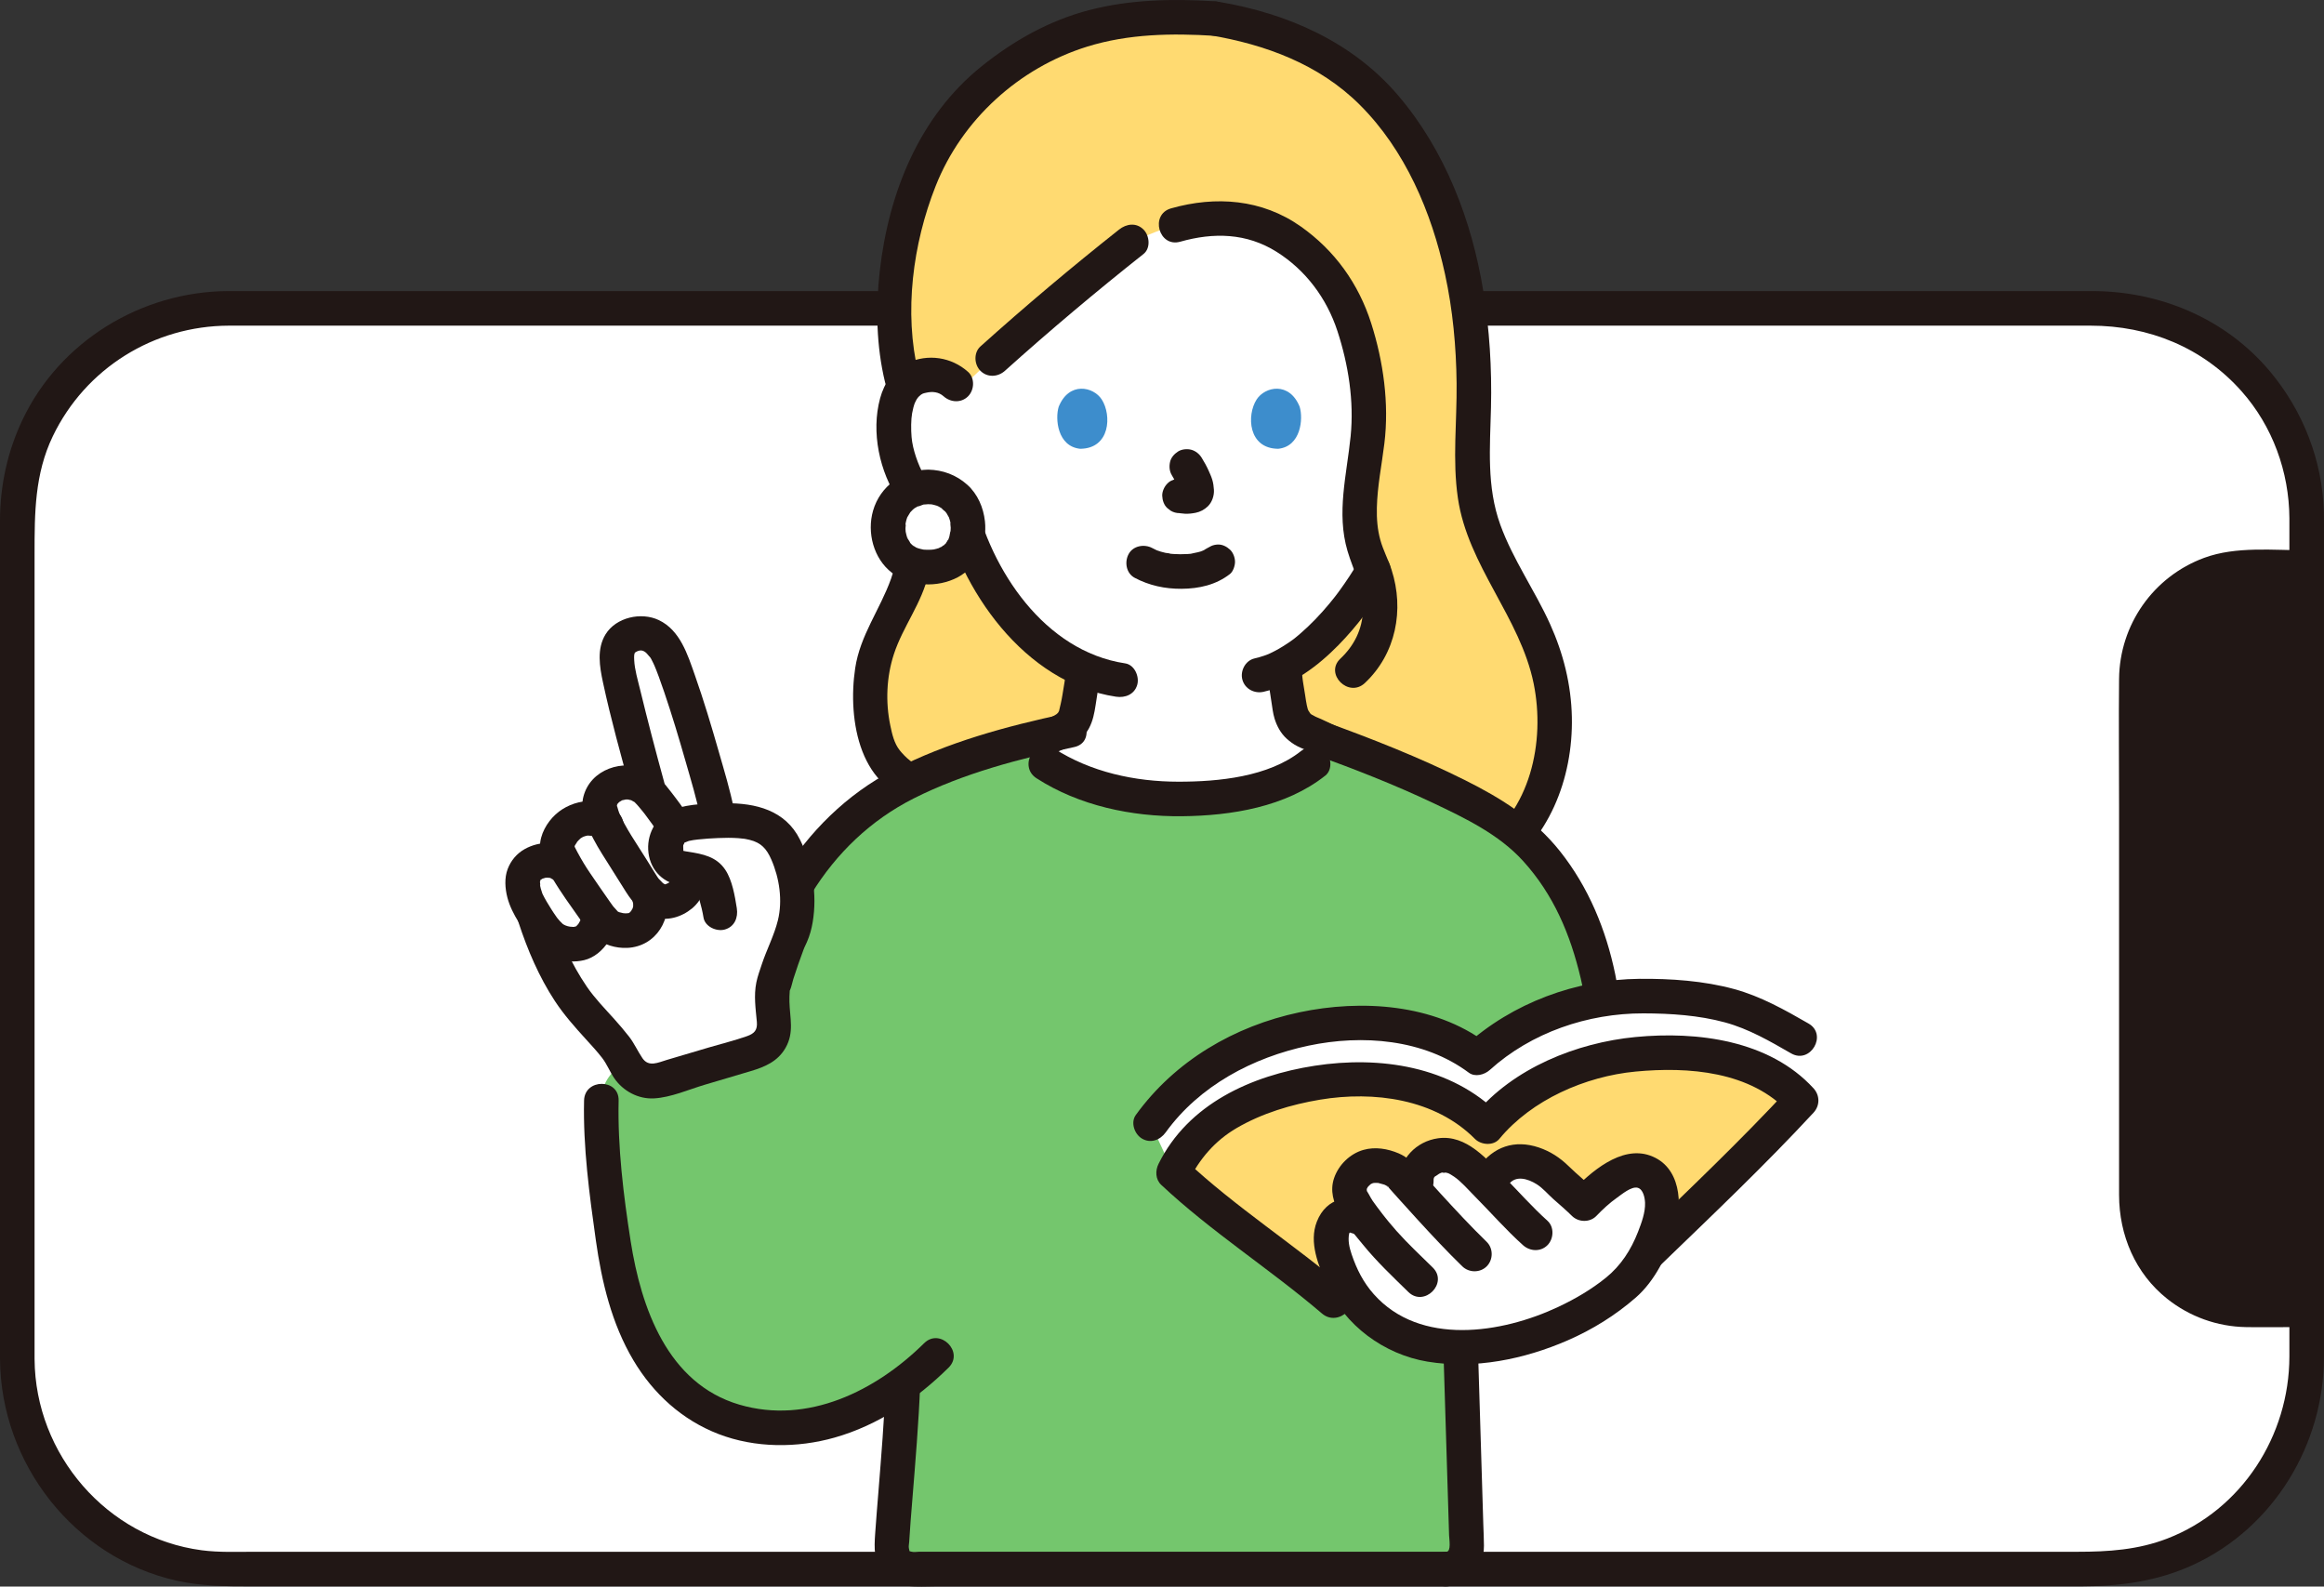 <?xml version="1.0" encoding="UTF-8"?><svg id="b" xmlns="http://www.w3.org/2000/svg" width="269.006" height="183.626" viewBox="0 0 269.006 183.626"><rect x="0" y="0" width="269.006" height="183.626" fill="#333333" stroke="none"/><defs><style>.d{fill:#3d8dcc;}.e{fill:#fff;}.f{fill:#74c66d;}.g{fill:none;}.h{fill:#211715;}.i{fill:#ffda71;}</style></defs><g id="c"><rect class="e" x="2.001" y="35.573" width="265" height="145.909" rx="24.276" ry="24.276"/><path class="h" d="M267.001,65.691v85.907h-6.862c-7.1,0-12.854-5.755-12.854-12.854v-60.199c0-7.1,5.755-12.854,12.854-12.854h6.862Z"/><path class="h" d="M4.001,157.32v-7.919c0-6.522,0-13.045,0-19.567s0-16.621,0-24.931,0-16.008,0-24.012c0-5.603,0-11.205,0-16.808,0-4.689.008-9.227,2.115-13.603,3.782-7.855,11.693-12.773,20.388-12.79,1.858-.004,3.716,0,5.574,0h29.482c7.092,0,14.184,0,21.277,0h120.919c6.053,0,12.105,0,18.158,0h20.082c6.724,0,12.975,2.523,17.48,7.606,3.576,4.035,5.492,9.305,5.524,14.676.004.75,0,1.499,0,2.249,0,4.909,0,9.818,0,14.727,0,7.708,0,15.417,0,23.125s0,16.827,0,25.24c0,7.024,0,14.048,0,21.072,0,3.54.005,7.079,0,10.619-.014,9.154-5.489,17.726-14.138,21.067-3.392,1.31-6.829,1.529-10.386,1.529H29.48c-2.029,0-4.118.091-6.13-.174-10.99-1.451-19.27-11.095-19.348-22.104-.018-2.573-4.018-2.579-4,0,.086,12.071,8.58,22.971,20.444,25.623,2.881.644,5.732.655,8.646.655h211.765c4.528,0,8.905-.581,13.076-2.52,9.248-4.299,15.049-13.871,15.069-23.986.007-3.46,0-6.92,0-10.38,0-7.094,0-14.188,0-21.281s0-16.988,0-25.482,0-15.594,0-23.39c0-4.86,0-9.719,0-14.579,0-.904.016-1.81-.01-2.714-.171-5.995-2.411-11.718-6.257-16.303-5.092-6.069-12.69-9.273-20.539-9.273h-6.566c-4.366,0-8.732,0-13.097,0-6.061,0-12.122,0-18.184,0h-22.004c-8.211,0-16.423,0-24.634,0-8.569,0-17.138,0-25.707,0s-17.134,0-25.701,0c-8.043,0-16.086,0-24.129,0H31.561c-1.725,0-3.449-.007-5.174,0-10.014.043-19.484,5.806-23.795,14.921C.859,52.273.007,56.205,0,60.254-.001,61.441,0,62.629,0,63.816v16.866c0,8.074,0,16.147,0,24.221S0,121.675,0,130.062v27.259c0,2.574,4,2.578,4,0Z"/><path class="h" d="M267.001,149.599c-3.471,0-7.494.535-10.798-.727-4.264-1.629-6.899-5.815-6.918-10.306-.022-5.093,0-10.187,0-15.281v-43.917c0-3.38.986-6.475,3.529-8.834,3.535-3.279,8.074-2.842,12.516-2.842h1.672c2.574,0,2.578-4,0-4-3.862,0-8.176-.49-11.862.87-5.887,2.172-9.79,7.734-9.855,14.006-.051,4.961,0,9.926,0,14.888v27.229c0,5.876-.009,11.752,0,17.628.008,4.652,1.881,9.074,5.565,12.005,2.604,2.072,5.784,3.219,9.116,3.279,1.751.031,3.506.002,5.257.002h1.779c2.574,0,2.578-4,0-4h0Z"/><path class="i" d="M106.668,90.735c3.717-1.625,7.614-3.208,11.078-4.527,1.728,1.141,3.242,2.14,3.242,2.14,4.592,3.028,10.536,4.124,15.402,4.124,5.729,0,12.1-1.251,15.605-4.124,0,0,1.418-.91,3.163-2.03,7.269,2.721,16.204,6.528,20.59,10.045,4.717-5.792,5.351-14.819,2.443-21.972-2.201-5.416-6.039-10.19-7.266-15.906-.779-3.627-.447-7.385-.347-11.093.278-10.246-1.343-20.785-6.469-29.66-5.127-8.875-12.251-13.726-23.527-15.588-11.173-.724-18.828,1.035-26.916,8.088-9.624,8.394-11.465,24.706-9.292,33.473,0,0,1.243,5.017,2.487,10.035-.52,1.821-1.041,3.642-1.041,3.642-.513,1.795.004,4.71-.023,6.404-.054,3.355-1.798,6.136-3.49,9.521-2.28,4.56-1.769,10.309-.5,13.501.599,1.506,2.898,3.662,4.862,3.927Z"/><path class="e" d="M116.246,40.31c-1.987,1.757-3.783,3.404-5.115,4.728-.838-1.241-2.244-1.693-3.411-1.652-2.094.074-2.985,1.206-3.369,1.872-1.145,1.985-1.096,5.643-.328,7.906.544,1.603,1.436,4.055,3.584,5.813.953.779,2.388,1.273,3.717.932.973,3.306,2.736,7.297,5.831,11.002,2.543,3.044,5.222,5.262,8.235,6.572-.088,1.026-.231,2.002-.413,3.06-.33,1.827-.22,3.457-2.763,4.376-.073.027-1.674.772-3.486,1.611,1.233.992,2.261,1.818,2.261,1.818,4.592,3.028,10.536,4.124,15.402,4.124,5.729,0,12.1-1.251,15.605-4.124,0,0,1.164-1.053,2.439-2.208-1.387-.656-2.534-1.198-2.599-1.222-2.543-.919-2.444-2.549-2.763-4.376-.205-1.167-.356-2.328-.447-3.5,4.507-2.392,8.315-7.543,10.361-11.03-.14-.385-.298-.772-.475-1.158-2.915-6.344.777-12.668-.194-19.514-.869-6.118-2.029-11.797-7.365-16.319-5.538-4.693-11.586-5.118-20.321-.786-3.036,2.415-9.329,7.603-14.385,12.074Z"/><path class="h" d="M114.048,90.832c.822-.288,1.619-.701,2.41-1.063,1.196-.548,2.389-1.101,3.582-1.654.937-.434,1.873-.871,2.812-1.303.097-.045.196-.086.292-.133.089-.044.262-.112-.168.07-.507.214-.087.043.043-.009.246-.098.494-.198.733-.314.938-.453,1.794-1.2,2.292-2.125.459-.851.627-1.745.773-2.686.213-1.374.448-2.742.573-4.128.094-1.045-.987-2.045-2-2-1.164.052-1.899.881-2,2-.026.29-.057.579-.089.869-.003.031-.047.389-.011.115-.019.145-.041.289-.062.433-.076.506-.167,1.009-.247,1.514-.106.667-.257,1.297-.414,1.95-.058.242.202-.338.052-.14-.048.063-.083.146-.122.216-.218.39.204-.161-.041.054-.057.051-.147.129-.198.191.215-.261.198-.128.055-.043-.092.054-.179.115-.273.168-.039.022-.449.229-.239.132.194-.09-.104.038-.118.044-.151.061-.334.139-.484.204-.02.009-.04.018-.061.027-.094.041-.186.085-.279.128-1.996.917-3.984,1.85-5.98,2.766-.518.238-1.035.475-1.555.709-.165.074-.33.147-.495.22-.429.191.511-.192.156-.068-.985.345-1.745,1.384-1.397,2.46.315.974,1.403,1.767,2.46,1.397h0Z"/><path class="h" d="M146.648,77.339c.117,1.295.305,2.58.517,3.862.109.658.169,1.331.367,1.971.268.867.723,1.711,1.405,2.324.375.337.794.647,1.245.874.307.155.627.289.948.411.604.23-.471-.226-.238-.107,1.775.903,3.612,1.704,5.413,2.556.872.412,1.738.838,2.627,1.211.968.406,2.241-.436,2.46-1.397.266-1.17-.36-2.026-1.397-2.46.986.413.125.04-.106-.069-.386-.181-.771-.363-1.156-.545-1.043-.493-2.085-.987-3.128-1.48-.806-.382-1.612-.765-2.42-1.142-.087-.041-.175-.082-.263-.122-.022-.01-.045-.02-.067-.03-.141-.062-.34-.146-.483-.204-.077-.031-.354-.175-.023-.004-.165-.085-.327-.168-.487-.261-.061-.035-.337-.201-.09-.046.212.133.04.035-.007-.013-.057-.058-.121-.124-.182-.178-.247-.218.078.06.08.124-.003-.083-.217-.37-.268-.449-.106-.163.087.205.087.215.003-.073-.089-.255-.11-.327-.044-.15-.08-.301-.112-.454-.075-.359-.124-.722-.179-1.085-.079-.525-.174-1.047-.253-1.571.001.007-.049-.343-.024-.161.024.176-.041-.327-.046-.374-.042-.356-.078-.713-.11-1.07-.094-1.039-.853-2.051-2-2-1.003.045-2.101.884-2,2h0Z"/><path class="h" d="M146.267,80.065c3.369-.78,6.285-2.98,8.666-5.407,2.233-2.277,4.163-4.896,5.777-7.643.547-.931.213-2.192-.718-2.736-.938-.549-2.187-.216-2.736.718-.676,1.151-1.408,2.268-2.194,3.346-.109.149-.218.297-.329.445-.044.058-.351.457-.143.191-.235.301-.475.599-.72.893-.52.625-1.062,1.233-1.628,1.817-.546.564-1.114,1.107-1.708,1.62-.694.599-.825.703-1.584,1.208-.62.413-1.267.787-1.942,1.102-.082.039-.165.077-.249.114.172-.071.192-.08.06-.027-.167.066-.335.129-.505.187-.365.125-.734.228-1.11.315-1.053.244-1.675,1.45-1.397,2.46.297,1.079,1.404,1.641,2.46,1.397h0Z"/><path class="h" d="M108.88,58.455c2.244,9.843,9.666,20.576,20.302,22.181,1.067.161,2.15-.268,2.46-1.397.26-.945-.322-2.298-1.397-2.46-9.344-1.409-15.543-10.766-17.508-19.387-.572-2.509-4.43-1.447-3.857,1.063h0Z"/><path class="h" d="M131.348,66.879c1.69.892,3.506,1.28,5.418,1.267,2.03-.013,3.988-.452,5.602-1.71.375-.292.586-.964.586-1.414,0-.491-.218-1.076-.586-1.414-.381-.35-.882-.61-1.414-.586-.566.025-.972.241-1.414.586.697-.543.028-.046-.189.068-.169.089-.601.226.048-.002-.145.051-.286.11-.433.157-.398.128-.811.169-1.211.276.196-.053.38-.045.066-.014-.119.012-.238.022-.357.029-.287.018-.574.026-.861.024-.257-.002-.514-.01-.771-.028-.118-.008-.236-.017-.353-.029-.067-.007-.134-.014-.201-.022-.159-.019-.088-.01.212.028-.144-.078-.416-.072-.58-.108-.185-.041-.37-.089-.552-.143-.158-.047-.313-.104-.469-.158-.431-.148.444.21.053.026-.194-.091-.385-.187-.575-.287-.925-.488-2.217-.265-2.736.718-.488.924-.27,2.215.718,2.736h0Z"/><path class="h" d="M112.055,43.041c-1.932-1.724-4.642-2.123-7.001-1.039-1.674.769-2.707,2.358-3.179,4.091-1.067,3.921-.076,8.512,2.173,11.858,1.554,2.313,4.018,4.403,6.994,4.017,1.071-.139,2-.82,2-2,0-.973-.921-2.14-2-2-1.972.256-3.242-1.379-4.102-2.966-.673-1.241-1.3-2.963-1.424-4.413-.077-.903-.069-2.046.063-2.761.081-.437.186-.886.354-1.298-.114.281.132-.242.145-.264.058-.101.127-.195.187-.294-.251.419-.062.086.043-.029.05-.055.429-.355.095-.117.43-.306.388-.278.821-.376.705-.16,1.419-.101,2.003.419.806.719,2.034.794,2.828,0,.732-.732.809-2.106,0-2.828h0Z"/><path class="g" d="M162.343,44.455c.835-.802,1.959-1.103,2.922-1.069,2.094.074,2.985,1.206,3.369,1.872,1.145,1.985,1.096,5.643.328,7.906-.544,1.603-1.436,4.055-3.584,5.813-.885.725-2.189,1.202-3.435.991"/><path class="d" d="M122.545,47.078c-.428,1.391-.149,4.591,2.486,4.864,3.483-.021,3.669-3.89,2.496-5.709-.96-1.489-3.783-2.109-4.982.845Z"/><path class="d" d="M150.439,47.078c.428,1.391.149,4.591-2.486,4.864-3.483-.021-3.669-3.89-2.496-5.709.96-1.489,3.783-2.109,4.983.846Z"/><path class="h" d="M136.61,27.976c3.863-1.095,7.676-1.015,11.148,1.164,3.383,2.124,5.81,5.388,7.047,9.165,1.27,3.877,1.941,8.121,1.532,12.187-.446,4.427-1.663,8.869-.362,13.275.692,2.344,1.863,4.31,1.792,6.836-.062,2.208-1.017,4.126-2.613,5.624-1.881,1.765.951,4.589,2.828,2.828,3.6-3.377,4.591-8.483,3.09-13.118-.378-1.168-.968-2.251-1.296-3.437-.339-1.227-.432-2.463-.403-3.732.056-2.498.567-4.961.869-7.435.565-4.624-.11-9.487-1.525-13.921-1.461-4.579-4.217-8.426-8.153-11.201-4.489-3.165-9.83-3.563-15.017-2.093-2.473.701-1.422,4.561,1.063,3.857h0Z"/><path class="h" d="M116.317,42.921c5.2-4.671,10.565-9.186,16.047-13.525.848-.671.702-2.127,0-2.828-.837-.837-1.979-.673-2.828,0-5.481,4.339-10.846,8.853-16.047,13.525-.804.722-.735,2.093,0,2.828.799.799,2.022.724,2.828,0h0Z"/><path class="h" d="M103.891,56.851c-.415,1.683-.297,3.396-.177,5.106.124,1.777.026,3.348-.581,5.043-1.273,3.555-3.569,6.514-4.144,10.333-.904,6.015.507,14.503,7.856,15.437,1.073.136,2-1.017,2-2,0-1.194-.923-1.863-2-2-1.002-.127-2.097-1.179-2.693-1.922-.657-.82-.888-1.884-1.099-2.893-.567-2.713-.442-5.628.422-8.263,1.051-3.204,3.25-5.91,3.993-9.255.317-1.429.357-2.842.259-4.294-.094-1.38-.314-2.869.021-4.228.616-2.499-3.24-3.565-3.857-1.063h0Z"/><path class="e" d="M107.426,56.356c-2.733,0-4.622,2.117-4.622,4.594,0,2.867,1.788,4.68,4.622,4.68,2.9,0,4.622-1.813,4.622-4.68,0-2.494-1.899-4.594-4.623-4.594Z"/><path class="h" d="M107.426,54.356c-2.935.038-5.546,1.894-6.367,4.747-.73,2.537.055,5.543,2.169,7.177,2.125,1.641,5.299,1.773,7.647.526,2.289-1.215,3.412-3.964,3.134-6.47-.177-1.596-.833-3.143-2.048-4.234-1.262-1.133-2.842-1.723-4.536-1.745-1.046-.013-2.048.93-2,2,.049,1.095.879,1.986,2,2,.134.002.268.012.402.016.46.011-.459-.099-.016-.004.206.044.408.09.609.155l.117.04c.2.077.154.055-.138-.064.023.031.171.081.217.105.106.055.21.114.311.178.067.042.133.086.197.131.17.124.128.091-.124-.098.05.13.325.295.424.402.048.052.246.348.07.065-.185-.296.02.034.051.08.119.177.198.386.318.559.149.214-.165-.481-.04-.098.05.151.103.299.143.453.02.077.038.155.055.234l.023.118c.035.216.028.159-.021-.171-.052.157.027.448.024.623-.002.127-.008.254-.018.38l-.011.124c-.024.22-.016.163.026-.17-.089.194-.091.472-.152.68-.032.107-.071.212-.106.318-.06.181-.148.118.076-.176-.123.162-.195.384-.309.556-.037.056-.089.113-.12.171.237-.445.186-.235.049-.086-.058.063-.119.124-.182.183-.158.149-.417.221.047-.014-.153.078-.291.198-.443.282-.09.049-.205.085-.289.144.395-.274.276-.111.067-.041-.181.061-.366.11-.553.15-.154.032-.526.035.058.006-.124.006-.249.026-.373.033-.256.015-.513.015-.768,0-.082-.005-.164-.014-.246-.02-.438-.03.477.103.058.003-.186-.045-.373-.081-.556-.138-.1-.031-.211-.092-.314-.11.309.134.368.158.179.071-.048-.023-.096-.047-.143-.073-.169-.09-.322-.224-.491-.307.408.2.264.225.122.084-.061-.061-.128-.116-.188-.178-.073-.074-.14-.153-.21-.23-.209-.229.113.132.121.157-.065-.207-.272-.444-.375-.643-.091-.177.037-.155.073.176-.011-.099-.08-.221-.109-.318-.057-.186-.093-.374-.136-.563-.098-.422.033.494.004.053-.008-.125-.021-.25-.026-.375-.008-.214.08-.553.02-.748.09.293-.078.393-.009.113.033-.136.058-.272.097-.407.033-.114.074-.225.111-.338.128-.391-.217.402-.015.046.125-.22.269-.431.392-.65.128-.227-.337.371-.059.085.109-.112.211-.229.325-.335.035-.033.165-.123.176-.155-.252.189-.294.222-.124.097.065-.046.13-.089.197-.132.084-.053.171-.103.258-.15.053-.029.106-.057.16-.083.193-.089.145-.071-.144.055.16.031.534-.175.716-.215l.125-.025c.218-.036.169-.031-.146.015.015.024.482-.027.535-.028,1.046-.014,2.049-.91,2-2-.048-1.072-.879-2.014-2-2Z"/><path class="h" d="M140.582.145c-4.842-.301-9.774-.207-14.495,1.021-4.622,1.203-8.768,3.537-12.473,6.513-7.244,5.818-10.756,14.672-11.783,23.716-.483,4.255-.396,8.667.614,12.843.605,2.501,4.463,1.442,3.857-1.063-1.699-7.024-.637-14.976,1.997-21.634,3.041-7.689,9.653-13.696,17.554-16.148,4.772-1.481,9.781-1.556,14.729-1.248,2.571.16,2.561-3.841,0-4h0Z"/><path class="h" d="M140.05,4.073c6.447,1.089,12.637,3.366,17.343,8.055,5.265,5.245,8.313,12.437,9.871,19.605.902,4.148,1.293,8.382,1.34,12.623.048,4.436-.496,8.883.15,13.296,1.149,7.85,7.208,13.775,8.772,21.475,1.364,6.718-.37,14.815-6.407,18.763-2.146,1.404-.144,4.868,2.019,3.454,6.119-4.002,8.958-11.208,8.807-18.35-.079-3.752-.98-7.354-2.521-10.763-1.763-3.9-4.293-7.455-5.758-11.49-1.603-4.417-1.194-8.96-1.082-13.565.11-4.527-.17-9.055-.897-13.526-1.328-8.157-4.429-16.238-9.83-22.581-5.301-6.224-12.808-9.512-20.743-10.852-1.064-.18-2.154.281-2.46,1.397-.264.96.326,2.279,1.397,2.46h0Z"/><path class="f" d="M167.412,181.599h-61.858c-.484,0-.986-.056-1.395-.344-.586-.409-.912-1.219-.958-1.991.074-2.614,1.07-12.54,1.314-19.05-2.776,2.046-5.878,3.629-9.218,4.446-4.995,1.221-10.547.596-14.805-2.286-3.756-2.543-6.257-6.622-7.716-10.917-1.459-4.295-1.971-8.844-2.475-13.352-.398-3.565-.798-7.144-.694-10.73,0,0-.474-5.359,8.415-5.793,8.89-.433,14.157-19.126,14.157-19.126,2.713-4.447,4.477-6.273,9.205-9.757,3.56-2.623,10.003-4.984,16.333-6.697,1.852,1.329,3.271,2.347,3.271,2.347,4.592,3.028,10.536,4.124,15.402,4.124,7.155,0,15.309-1.951,17.636-6.575,8.228,3.029,19.182,7.626,23.02,11.623,5.072,5.282,6.659,10.09,7.945,15.563.629,2.676,1.525,14.471,2.445,28.424h-18.805c.38,12.533,1.09,35.596,1.15,37.756-.047.772-.372,1.582-.958,1.991-.409.288-.912.344-1.395.344"/><path class="h" d="M119.979,90.075c4.934,3.18,11.005,4.452,16.822,4.395,5.715-.056,12.02-1.067,16.609-4.707.847-.672.702-2.126,0-2.828-.837-.837-1.979-.674-2.828,0-3.769,2.99-9.569,3.542-14.191,3.538-5.018-.004-10.139-1.109-14.393-3.851-2.17-1.399-4.178,2.062-2.019,3.454h0Z"/><path class="h" d="M102.513,160.21c-.16,4.142-.5,8.277-.832,12.408-.131,1.631-.268,3.262-.381,4.895-.114,1.643-.178,3.267.947,4.629,1.491,1.805,3.967,1.457,6.074,1.457h59.092c2.574,0,2.578-4,0-4h-61.072c-.223,0-.573.068-.786,0-.354-.113-.231.095-.351-.404-.05-.207.023-.52.035-.731.091-1.61.231-3.218.36-4.826.36-4.471.741-8.944.914-13.427.1-2.574-3.901-2.57-4,0h0Z"/><path class="h" d="M166.421,134.516c.378,13.151.8,26.3,1.199,39.45.038,1.243.076,2.486.113,3.728.014.464.266,1.884-.308,1.904-2.566.093-2.579,4.094,0,4,2.723-.099,4.341-2.028,4.343-4.704,0-.795-.047-1.593-.071-2.387-.093-3.092-.188-6.184-.282-9.276-.244-7.988-.489-15.976-.732-23.965-.089-2.917-.178-5.834-.262-8.751-.074-2.568-4.074-2.579-4,0h0Z"/><path class="h" d="M123.273,82.609c-6.761,1.435-13.678,3.316-19.844,6.507-5.425,2.807-9.804,7.163-12.977,12.331-1.351,2.2,2.108,4.211,3.454,2.019,2.895-4.716,6.877-8.542,11.848-11.052,5.783-2.919,12.274-4.609,18.583-5.948,2.517-.534,1.452-4.391-1.063-3.857h0Z"/><path class="h" d="M106.974,155.456c-5.576,5.512-13.455,9.447-21.394,7.115-8.312-2.442-11.374-11.203-12.583-18.937-.833-5.33-1.512-10.859-1.39-16.259.059-2.575-3.942-2.574-4,0-.122,5.385.61,10.836,1.361,16.16.68,4.826,1.833,9.667,4.346,13.897,2.303,3.875,5.642,6.917,9.865,8.544s9.099,1.637,13.434.406c5.045-1.433,9.489-4.439,13.19-8.097,1.834-1.812-.995-4.641-2.828-2.828h0Z"/><path class="e" d="M89.416,116.646c-.067-.839-.067-1.628.043-2.286-.017-.348,1.537-4.987,1.995-5.851.667-1.247.963-3.74.835-4.894-.209-1.902-.702-4.622-2.117-6.605-.284-.394-.632-.713-1.032-.974-.046-.035-.099-.064-.145-.087-.36-.22-.754-.394-1.177-.528-.162-.052-.331-.099-.505-.139-.087-.023-.174-.041-.261-.058-.087-.023-.168-.041-.249-.052-.128-.029-.255-.046-.383-.064-.087-.012-.168-.023-.249-.035-.017,0-.041-.006-.064-.006-.981-.115-1.996-.114-2.923-.075l-.159-.812c-.491-2.504-4.663-17.384-6.164-19.301-.93-1.187-2.032-2.102-4.076-1.23-1.752.747-1.468,2.77-1.137,4.442.364,1.839,2.181,8.938,3.479,13.609-.978-1.096-2.622-1.491-3.933-.893-1.39.634-1.926,1.819-1.77,2.675,0,0,.128.704.3,1.635-.908-.582-2.255-.516-3.252.018-1.2.643-2.41,2.363-1.818,3.604,0,0,.396.832.793,1.664l-.248-.204c-1.525-1.254-4.172-.482-4.602,1.19-.33,1.283.227,2.797.941,3.97.085.139.176.289.271.445.089.275.139.43.139.43.968,2.998,2.853,7.579,5.677,10.844,1.311,1.514,2.824,3.016,4.013,4.639.346.473.616.96.84,1.462.668,1.5,2.325,2.289,3.9,1.823,4.013-1.189,8.24-2.443,10.928-3.239,1.54-.456,2.532-1.972,2.292-3.56-.079-.525-.144-1.05-.184-1.556Z"/><path class="h" d="M84.954,93.648c-.447-2.232-1.121-4.434-1.747-6.62-.854-2.982-1.744-5.961-2.776-8.887-.839-2.38-1.704-5.204-4.181-6.376-2.029-.96-4.938-.326-6.155,1.649-1.039,1.686-.69,3.748-.299,5.574.907,4.228,2.076,8.415,3.22,12.582.681,2.479,4.541,1.427,3.857-1.063-.978-3.562-1.918-7.137-2.788-10.727-.266-1.096-.621-2.269-.676-3.375-.024-.486-.017-.81.137-.908.579-.369.94-.205,1.246.061.13.113.645.774.382.384.07.103.138.206.197.316.18.332.337.673.487,1.02-.224-.516.078.206.117.305.095.242.187.485.277.729.216.583.421,1.17.621,1.759.901,2.649,1.706,5.331,2.476,8.021.626,2.186,1.3,4.388,1.747,6.62.212,1.06,1.472,1.669,2.46,1.397,1.104-.303,1.61-1.398,1.397-2.46h0Z"/><path class="h" d="M60.022,106.765c1.036,3.167,2.375,6.303,4.208,9.094,1.049,1.597,2.308,3.009,3.59,4.419.641.705,1.296,1.409,1.879,2.164.568.735.882,1.587,1.399,2.344,1.019,1.493,2.783,2.44,4.606,2.34,1.962-.107,4.008-1.026,5.884-1.582,1.767-.524,3.535-1.048,5.302-1.572,1.651-.49,3.143-1.124,4.04-2.697,1.014-1.777.499-3.427.447-5.339-.011-.406.004-.809.035-1.214.075-1.003-.168.328.032-.119.18-.403.256-.889.391-1.311.359-1.126.75-2.24,1.164-3.347.105-.279.167-.406.106-.269.096-.217.204-.428.299-.646.323-.741.534-1.504.667-2.3.538-3.221-.018-6.644-1.479-9.57-1.691-3.384-5.119-4.236-8.64-4.192-1.903.024-4.115.043-5.923.685-1.913.679-3.102,2.653-2.999,4.683.108,2.118,1.508,3.767,3.576,4.099.55.088,1.721.037,2.068.523.181.253.209.899.294,1.21.183.672.355,1.33.464,2.018.169,1.068,1.502,1.66,2.46,1.397,1.138-.313,1.566-1.389,1.397-2.46-.225-1.42-.521-3.232-1.333-4.453-1.02-1.534-2.612-1.826-4.306-2.094-.193-.03-.387-.054-.575-.106-.206-.057.016.308.025-.053.006-.235-.033-.376-.008-.617-.007.065.337-.613.093-.351-.212.227.477-.104.556-.122.345-.081.686-.125,1.037-.165.776-.089,1.564-.134,2.345-.168s1.56-.041,2.338.013c.148.01,1.055.123.43.027.3.046.599.102.893.174,1.317.323,1.952,1.026,2.494,2.263.944,2.156,1.33,4.748.765,7.049-.424,1.728-1.303,3.395-1.864,5.093-.226.684-.485,1.381-.629,2.089-.311,1.534-.082,3.029.058,4.566.085.938-.276,1.351-1.134,1.654-1.452.513-2.975.882-4.452,1.32-1.609.477-3.218.954-4.828,1.431-1.012.3-2.099.869-2.826-.195-.563-.825-.943-1.72-1.57-2.524-.542-.694-1.114-1.36-1.701-2.015-1.1-1.226-2.256-2.402-3.187-3.768-1.77-2.597-3.054-5.494-4.028-8.473-.797-2.436-4.661-1.393-3.857,1.063h0Z"/><path class="h" d="M67.214,106.537c.088.311.006-.515-.008-.098-.015.44.12-.374.011-.063-.023.065-.044.145-.062.213-.055.218-.126.014.074-.158-.095.081-.158.307-.225.415-.036.058-.111.138-.133.198.001-.003.275-.312.132-.17-.096.094-.177.204-.275.297-.023.022-.146.11-.165.149.018-.038.411-.265.15-.122-.042.023-.089.051-.128.078-.285.197.084-.087.18-.067-.043-.009-.573.104-.194.069.363-.034-.146.003-.231.003-.195.001-.636-.121-.117.024-.169-.047-.348-.063-.518-.11-.094-.026-.534-.194-.256-.072.297.13-.15-.085-.219-.127.007.004-.193-.139-.207-.136.036-.008.371.327.13.09-.119-.117-.241-.23-.354-.353-.106-.115-.202-.238-.304-.356-.177-.204.216.3.058.075-.041-.058-.084-.113-.125-.171-.219-.304-.426-.617-.626-.934-.365-.575-.715-1.154-1.014-1.767-.14-.288.04.063.028.067-.003,0-.072-.195-.077-.209-.057-.163-.108-.327-.152-.494-.024-.094-.04-.191-.066-.284-.059-.216.076-.157.004.105.039-.142-.013-.415-.023-.563-.013-.195.115-.197-.032.119.026-.055.026-.142.04-.202.016-.066.052-.14.058-.206.015-.162-.095.241-.11.255.025-.024.073-.13.093-.169.073-.148.214-.14-.145.168.096-.082.183-.193.273-.283.139-.139.157.012-.168.127.058-.02.118-.079.171-.111.059-.035.121-.065.18-.1.282-.168-.368.107-.143.055.136-.031.268-.091.405-.123.069-.016.141-.023.209-.043.199-.057-.528.022-.159.028.143.002.287,0,.43.002.205.002.122.121-.211-.032.059.027.147.029.211.045.07.017.137.042.207.06.319.08-.304-.192-.128-.058.126.095.592.398.103.013.434.342.837.586,1.414.586.491,0,1.076-.218,1.414-.586.661-.72.878-2.138,0-2.828-.923-.726-1.88-1.137-3.064-1.201-.956-.052-1.965.217-2.798.679-.929.516-1.614,1.333-1.989,2.319-.391,1.028-.304,2.248-.034,3.294.263,1.017.758,1.964,1.303,2.854.533.87,1.1,1.722,1.763,2.5,1.404,1.65,3.696,2.394,5.81,1.9,2.27-.53,4.109-3.382,3.466-5.656-.285-1.006-1.427-1.731-2.46-1.397-1.025.332-1.702,1.382-1.397,2.46h0Z"/><path class="h" d="M71.613,94.115c-1.928-2.119-5.345-1.645-7.299.143-1.006.921-1.815,2.326-1.813,3.722.002,1.327.781,2.536,1.433,3.647.965,1.642,2.119,3.22,3.218,4.778.516.731,1.043,1.509,1.726,2.097.992.853,2.414,1.262,3.713,1.206,3.379-.145,5.323-3.424,4.463-6.562-.276-1.009-1.433-1.729-2.46-1.397-1.032.334-1.693,1.379-1.397,2.46.038.138.076.274.102.415-.008-.041-.022-.27-.013-.042.004.093.002.187.004.28.004.133-.089.328.011-.008-.047.159-.08.318-.137.475.143-.392-.08.061-.16.2.021-.036.241-.236.085-.122-.065.047-.152.132-.196.199-.134.202.136-.153.148-.099.003.012-.144.098-.158.107-.374.246.178-.007-.157.071-.037.009-.309.069-.062.025.28-.05-.186.003-.248.002-.156,0-.511-.065-.169.008-.193-.041-.395-.116-.589-.147-.208-.034.045.031.091.052-.069-.033-.198-.124-.279-.145-.05-.013-.234-.182.068.062s.031.019-.014-.029c-.18-.191-.344-.402-.527-.588-.149-.152.091.123.097.13-.059-.078-.118-.156-.176-.235-.106-.143-.209-.288-.311-.433-.768-1.089-1.52-2.193-2.275-3.291-.544-.79-1.038-1.616-1.49-2.462-.104-.195-.2-.394-.305-.588-.186-.344.026.206-.058-.133.025.1-.016.408.022.068-.003.027-.092.354-.021.133.025-.077.042-.162.062-.24.087-.335-.09.085.036-.075.066-.083.355-.531.135-.26.15-.185.32-.349.494-.511.096-.089.279-.14,0,0,.094-.047.187-.112.276-.167.033-.02.279-.127.058-.036-.256.105.175-.048.228-.062.08-.021.164-.032.243-.056.249-.075-.432-.002.044.002.118.001.599.062.385.004-.297-.08.109.026.124.048.099.149-.211-.117-.042-.028.067.035.133.085.202.115-.302-.131-.089-.069.06.095.706.776,2.121.77,2.828,0,.761-.829.753-2.001,0-2.828h0Z"/><path class="h" d="M77.822,100.94c.007.14.009.278.011.419,0,.02-.03.343,0,.122.029-.214-.022.08-.029.102-.039.112-.062.227-.105.338.173-.446-.203.265-.042.041.163-.227-.434.379-.189.194.201-.152-.256.129-.311.164.264-.169.128-.08-.077.003-.301.122.004.014.105.007-.02.001-.229.026-.232.013h-.089c.212.037.246.038.101.002-.251-.012.22.115-.007.002-.047-.023-.359-.224-.171-.091.17.12-.063-.056-.08-.073-.151-.152-.3-.302-.443-.462-.153-.171.012.028.034.057-.069-.089-.134-.183-.198-.277-.114-.166-.22-.337-.325-.509-.602-.988-1.221-1.963-1.845-2.937-.581-.905-1.162-1.812-1.674-2.759-.112-.207-.22-.415-.324-.626-.057-.116-.111-.234-.166-.351-.007-.015-.127-.304-.048-.107.079.195-.03-.087-.036-.103-.037-.113-.081-.224-.117-.337-.07-.218-.122-.439-.178-.661-.07-.273.02-.031-.009-.023l.023.139c.008-.175.002-.176-.018-.001.051.216-.057.106.012-.008.045-.076.178-.331-.048.059.073-.126.242-.404.038-.142.073-.094.16-.171.24-.258.087-.095.203-.153.037-.042.113-.075.231-.146.351-.209-.032.017-.227.079-.011,0,.13-.047.647-.107.325-.095.131-.005.258-.003.389.001-.038-.001-.285-.054-.048-.006.096.02.19.048.286.069.515.114-.096-.079.161.054.088.045.172.096.259.145.468.266-.07-.095.145.112.151.145.288.304.425.462.153.177.301.358.447.54.059.073.117.147.175.22.382.48-.114-.153.103.134.57.753,1.129,1.519,1.63,2.321.571.915,1.785,1.274,2.736.718.914-.534,1.292-1.816.718-2.736-.643-1.029-1.377-2.002-2.121-2.96-.759-.977-1.526-1.955-2.675-2.494-2.81-1.318-6.62-.103-7.432,3.114-.343,1.358.17,2.712.713,3.94s1.264,2.378,1.987,3.512c.757,1.188,1.494,2.39,2.25,3.578.777,1.223,1.787,2.359,3.183,2.863,1.529.551,3.23.026,4.442-.974,1.235-1.019,1.807-2.631,1.727-4.205-.055-1.079-.88-2-2-2-1.041,0-2.055.916-2,2h0Z"/><path class="h" d="M152.005,87.284c4.704,1.698,9.374,3.518,13.896,5.66,3.692,1.749,7.598,3.626,10.386,6.692,3.555,3.91,5.487,8.528,6.688,13.615.318,1.347.35,1.829.493,3.084.214,1.889.384,3.782.546,5.676.555,6.492.991,12.995,1.42,19.497.169,2.555,4.17,2.574,4,0-.406-6.149-.821-12.299-1.331-18.441-.284-3.416-.444-6.943-1.139-10.308-1.067-5.167-3.089-10.07-6.378-14.218-2.962-3.735-6.753-6.118-10.975-8.229-5.34-2.67-10.93-4.86-16.541-6.885-2.426-.875-3.47,2.989-1.063,3.857h0Z"/><path class="e" d="M135.829,135.716c2.021-4.2,4.967-6.465,8.611-8.042,4.502-1.949,9.305-2.917,14.111-2.745,4.768.17,10.032,1.793,13.587,5.469,2.906-3.611,8.33-6.413,12.517-7.547,4.132-1.118,8.435-1.157,12.663-.73,4.929.497,9.034,2.839,11.182,5.247l-.17-7.178c-4.788-2.761-7.237-4.015-12.609-4.581-4.088-.431-8.733-.576-12.73.505-3.997,1.082-9.123,2.888-11.963,6.312-3.197-2.442-7.672-3.827-12.478-3.998-4.806-.172-9.609.795-14.111,2.745-1.982.858-4.099,1.95-5.796,3.346-1.791,1.474-4.037,3.532-5.445,5.539l2.63,5.659Z"/><path class="i" d="M154.434,150.605c-2.907-2.5-15.811-12.242-18.605-14.889,2.021-4.2,4.967-6.465,8.611-8.042,4.502-1.949,9.305-2.917,14.111-2.745,4.768.17,10.032,1.793,13.587,5.469,2.906-3.611,8.33-6.413,12.517-7.547,4.132-1.118,8.435-1.157,12.663-.73,4.929.497,9.034,2.839,11.182,5.247-2.618,2.837-14.46,14.506-17.547,17.485"/><path class="e" d="M191.951,141.88c-.003.009-.006.018-.008.028-.645,2.137-1.718,4.157-3.083,6.009-3.595,3.47-8.433,5.913-13.035,7.057-6.133,1.524-13.283,1.673-17.927-3.447-2.049-2.259-2.213-2.903-3.229-5.443-.501-1.252-.714-2.8-.508-3.597.273-1.055,1.246-2.789,3.672-1.378l.247.144c-.49-.673-.979-1.346-.979-1.346-.168-.231-.259-.498-.415-.736-.819-1.248-.602-2.67.811-3.734,1.602-1.206,4.066-.074,4.507.422.616.694,1.378,1.548,2.216,2.474-.652-2.281-.221-3.612,1.93-4.47,2.056-.82,4.426,1.238,5.916,3.483.782-1.055,1.378-2.583,2.938-2.867,1.552-.283,3.682.377,5.005,1.743,1.148,1.185,2.155,1.87,3.363,3.092,1.035-1.099,2.207-2.07,3.481-2.883,1.077-.688,2.422-1.274,3.598-.772.738.315,1.251,1.006,1.59,1.733.659,1.41.359,2.996-.088,4.488Z"/><path class="h" d="M155.848,149.191c-6.025-5.153-12.82-9.459-18.605-14.889l.313,2.424c1.283-2.597,3.073-4.698,5.587-6.166,2.928-1.711,6.328-2.731,9.659-3.286,6.212-1.035,13.311-.104,17.922,4.539.709.713,2.139.834,2.828,0,3.752-4.54,9.973-7.237,15.752-7.79,6.115-.585,13.366-.052,17.782,4.761v-2.828c-5.6,6.047-11.62,11.761-17.547,17.485-1.855,1.792.975,4.618,2.828,2.828,5.927-5.724,11.947-11.438,17.547-17.485.758-.818.755-2.006,0-2.828-5.116-5.575-13.459-6.621-20.611-5.932-6.782.653-14.142,3.592-18.581,8.962h2.828c-5.568-5.606-13.852-6.798-21.369-5.639-7.35,1.133-14.654,4.426-18.081,11.362-.387.782-.362,1.79.313,2.424,5.785,5.43,12.58,9.736,18.605,14.889,1.946,1.665,4.789-1.152,2.828-2.828h0Z"/><path class="h" d="M134.926,131.066c3.914-5.421,10.113-8.685,16.544-10.044,6.216-1.313,13.323-.763,18.549,3.13.728.542,1.815.237,2.424-.313,4.81-4.347,11.357-6.567,17.779-6.553,3.145.007,6.407.216,9.453,1.046,2.745.749,5.198,2.174,7.647,3.584,2.235,1.287,4.252-2.168,2.019-3.454-2.741-1.578-5.531-3.149-8.603-3.987-3.512-.958-7.338-1.221-10.965-1.188-7.336.067-14.689,2.782-20.158,7.723l2.424-.313c-6.064-4.517-14.454-5.05-21.631-3.533-7.512,1.588-14.405,5.609-18.935,11.882-.633.876-.151,2.228.718,2.736,1.009.59,2.102.161,2.736-.718h0Z"/><path class="h" d="M174.625,137.101c.791-1.116,2.23-.683,3.25-.04.726.458,1.29,1.153,1.93,1.72.725.642,1.46,1.266,2.15,1.948.758.749,2.074.784,2.828,0,.739-.768,1.52-1.495,2.392-2.111.533-.376,1.662-1.337,2.384-1.148.653.171.837,1.184.858,1.735.043,1.119-.412,2.332-.811,3.361-.813,2.093-1.983,3.912-3.728,5.322-1.666,1.347-3.551,2.449-5.486,3.361-6.568,3.097-16.028,4.564-21.376-1.464-1.209-1.363-1.982-2.893-2.563-4.616-.27-.802-.453-1.598-.281-2.426.009-.044.187-.163.024-.142-.154.02.483.161.624.236,2.274,1.202,4.298-2.249,2.019-3.454-2.529-1.337-5.304-.823-6.412,2.007-.948,2.424.197,5.076,1.156,7.309,2.019,4.701,6.66,8.067,11.654,8.894,5.453.903,11.202-.275,16.219-2.458,2.863-1.246,5.534-2.904,7.89-4.957,2.222-1.936,3.678-4.947,4.521-7.737.927-3.068.705-7.452-2.891-8.708-3.363-1.175-6.878,1.941-9.025,4.17h2.828c-1.033-1.02-2.17-1.923-3.208-2.936-1.004-.981-2.117-1.71-3.454-2.16-2.796-.94-5.271-.091-6.95,2.278-.625.882-.157,2.225.718,2.736,1.002.586,2.11.166,2.736-.718h0Z"/><path class="h" d="M179.122,141.29c-1.731-1.554-3.291-3.326-4.921-4.984-2.069-2.106-4.44-5.015-7.731-4.565-2.534.347-4.534,2.408-4.531,4.989.001,1.081.918,2,2,2s2.001-.915,2-2c-.003-.113,0-.227.007-.34-.044.262-.044.282,0,.058.024-.099.053-.197.089-.292-.106.245-.107.27-.003.073.123-.181.112-.169-.033.037.073-.08.151-.155.233-.226-.319.29.262-.137.349-.189.211-.096.243-.116.097-.06.127-.051.258-.091.391-.121-.425.092.546.088.137.006.053.011.583.166.327.07.278.105.547.283.792.448.792.536,1.628,1.504,2.359,2.242,1.865,1.884,3.636,3.91,5.609,5.682.803.721,2.036.793,2.828,0,.733-.733.807-2.104,0-2.828h0Z"/><path class="h" d="M172.09,143.734c-1.851-1.8-3.61-3.694-5.352-5.599-.816-.892-1.627-1.79-2.433-2.692-.73-.817-1.371-1.511-2.398-1.95-1.271-.544-2.728-.792-4.085-.407-1.565.444-2.879,1.735-3.401,3.268-.985,2.89,1.667,5.631,3.329,7.683,1.601,1.976,3.45,3.715,5.263,5.492,1.84,1.804,4.67-1.023,2.828-2.828-1.422-1.394-2.882-2.757-4.207-4.246-.302-.339-.596-.684-.884-1.035-.137-.167-.273-.336-.408-.505-.081-.102-.162-.205-.242-.307-.082-.105-.082-.105-.002,0l-.13-.17c-.359-.474-.726-.946-1.067-1.434-.169-.242-.293-.495-.439-.75-.067-.117-.141-.23-.205-.349-.097-.18-.021.258-.043-.136-.018-.326-.083,0-.007-.002-.037,0,.07-.496-.028,0,.023-.116.054-.241.098-.349-.016.041-.111.255.001.052.153-.275-.171.172.047-.085.094-.112.199-.217.312-.31.276-.229-.158.092.113-.072.307-.186-.407.203.135-.058.063-.03.396-.074.02-.029.121-.014.251-.016.372-.014.093,0,.185.009.277.014.316.016-.291-.07.01.006.226.057.446.115.669.184.078.024.153.056.229.085-.453-.172-.038-.006.046.046.063.039.141.096.207.125.304.135-.373-.068-.178-.139.034-.012.296.328.312.346.332.373.664.745.997,1.117.732.817,1.469,1.63,2.21,2.439,1.695,1.85,3.407,3.689,5.206,5.439.774.753,2.057.771,2.828,0,.758-.758.777-2.073,0-2.828h0Z"/><path class="g" d="M137.366,53.988c.133.507.433,1.749.531,2.391.063.317.106.732-.175.892-.565.323-.901.157-1.193.122"/><path class="h" d="M135.639,54.997c.324.526.627,1.069.868,1.638l-.202-.478c.125.301.218.603.265.925l-.071-.532c.015.118.022.235.01.354l.071-.532c-.008.055-.02.107-.039.159l.202-.478c-.016.037-.034.069-.056.102l.313-.405c-.026.032-.051.057-.084.083l.405-.313c-.051.032-.103.058-.158.083l.478-.202c-.133.053-.269.087-.41.109l.532-.071c-.359.048-.72.02-1.078-.027l.532.071c-.229-.031-.458-.064-.687-.092-.275-.01-.532.047-.771.172-.248.081-.463.219-.644.414-.347.347-.608.916-.586,1.414.023.517.193,1.054.586,1.414l.405.313c.312.181.648.272,1.009.273.023.003.047.006.07.009l-.532-.071c.358.049.72.11,1.082.13.414.023.834-.029,1.239-.107.524-.101,1.032-.373,1.414-.743.496-.48.753-1.243.71-1.925-.024-.375-.077-.783-.188-1.149-.115-.38-.283-.747-.446-1.108-.227-.501-.498-.982-.786-1.45-.267-.435-.699-.783-1.195-.919-.479-.132-1.116-.072-1.541.202-.427.275-.803.685-.919,1.195-.118.518-.084,1.077.202,1.541h0Z"/></g></svg>